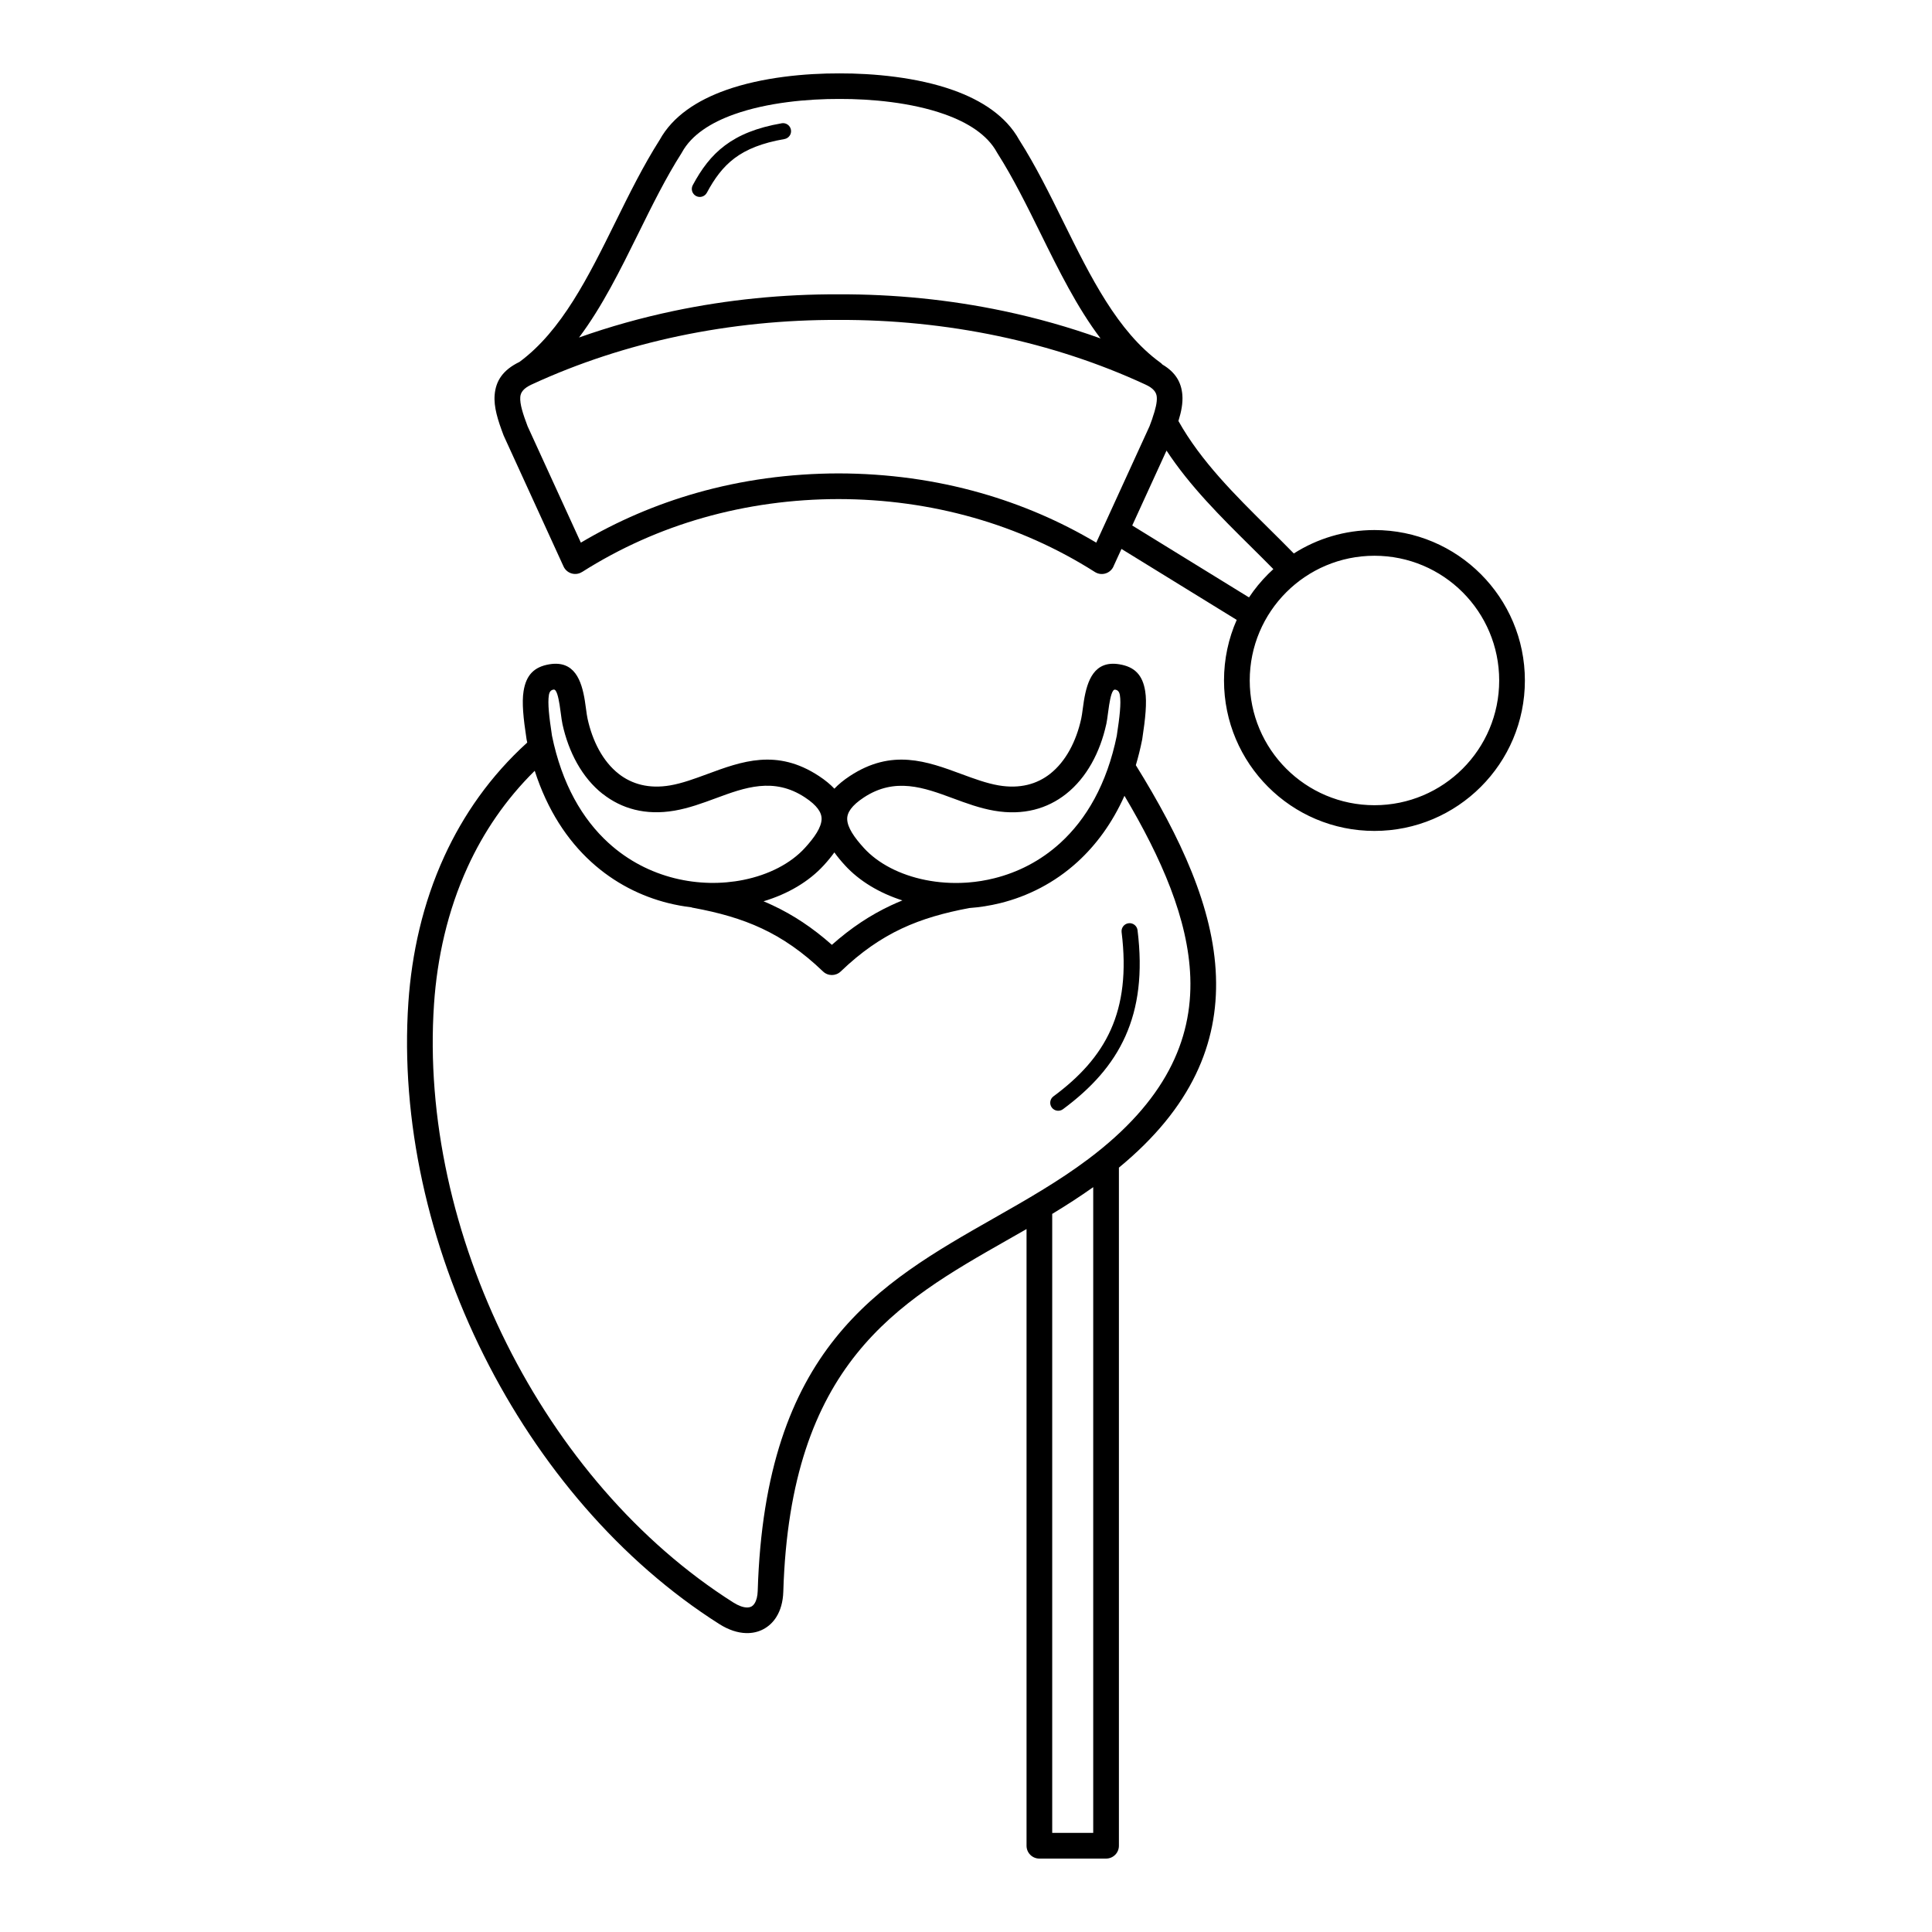 <?xml version="1.0" encoding="UTF-8"?>
<!-- Uploaded to: ICON Repo, www.svgrepo.com, Generator: ICON Repo Mixer Tools -->
<svg fill="#000000" width="800px" height="800px" version="1.1" viewBox="144 144 512 512" xmlns="http://www.w3.org/2000/svg">
 <path d="m437.17 335.93c-1.621 7.391-5.18 14.176-10.68 18.5-4.914 3.863-11.25 5.75-19.012 4.418-3.805-0.656-7.379-1.973-10.965-3.301-7.609-2.812-15.309-5.66-23.586-0.211-3.207 2.117-4.5 4.016-4.41 5.836 0.102 2.133 1.789 4.668 4.426 7.559 3.777 4.141 9.605 7.129 16.305 8.473 3.434 0.688 7.078 0.949 10.797 0.707 0.203-0.035 0.402-0.043 0.598-0.043 2.277-0.176 4.566-0.547 6.844-1.117 6.18-1.535 12.25-4.559 17.516-9.371 6.844-6.246 12.336-15.527 14.973-28.473h-0.008c0.766-5.004 1.16-8.523 0.816-10.648-0.145-0.906-0.52-1.379-1.258-1.496-0.789-0.125-1.25 1.98-1.586 4.031-0.133 0.805-0.227 1.52-0.312 2.199-0.152 1.133-0.285 2.176-0.453 2.949zm-109.45 48.66c-0.191-0.035-0.371-0.082-0.547-0.152-2.016-0.234-4.039-0.605-6.047-1.102-7.231-1.797-14.324-5.332-20.465-10.934-6.305-5.75-11.586-13.68-14.953-24.133-7.785 7.676-13.586 16.34-17.758 25.449-5.383 11.746-8.102 24.258-8.926 36.332-2.059 30.094 5.156 61.859 19.277 90.105 13.996 27.996 34.77 52.504 60.012 68.508 1.387 0.875 2.586 1.301 3.57 1.336 0.48 0.016 0.898-0.074 1.242-0.25 0.32-0.168 0.605-0.453 0.855-0.84 0.488-0.773 0.781-1.883 0.824-3.293 1.949-64.285 31.984-81.375 62.656-98.82 8.508-4.836 17.062-9.707 24.922-15.609 20.32-15.25 27.652-31.402 27.062-48.199-0.547-15.367-7.609-31.512-17.449-48.09-3.242 7.254-7.523 13.023-12.418 17.5-6.137 5.602-13.234 9.137-20.465 10.934-2.738 0.68-5.5 1.109-8.238 1.309-6.602 1.242-12.426 2.863-17.902 5.434-5.523 2.594-10.758 6.18-16.164 11.371-1.309 1.258-3.383 1.27-4.703 0-5.406-5.188-10.641-8.773-16.164-11.371-5.566-2.613-11.496-4.25-18.223-5.492zm18.617-1.746c0.832 0.344 1.652 0.715 2.477 1.102 5.383 2.527 10.488 5.871 15.645 10.445 5.156-4.578 10.262-7.918 15.645-10.445 1.008-0.469 2.016-0.914 3.039-1.328-6.113-1.957-11.438-5.156-15.23-9.312-1.051-1.141-1.98-2.277-2.797-3.41-0.816 1.125-1.746 2.266-2.797 3.41-3.945 4.324-9.547 7.625-15.988 9.547zm4.82-206.18c1.16-0.191 2.25 0.578 2.453 1.738 0.203 1.16-0.578 2.25-1.738 2.453-5.91 1.023-10.059 2.711-13.199 5.062-3.113 2.336-5.324 5.391-7.348 9.16-0.555 1.031-1.84 1.418-2.871 0.863-1.031-0.555-1.418-1.84-0.863-2.871 2.293-4.266 4.844-7.766 8.547-10.539 3.68-2.754 8.406-4.711 15.023-5.859zm90.082 214.37c-0.145-1.168 0.688-2.227 1.855-2.367 1.168-0.145 2.227 0.688 2.367 1.855 1.402 11.352 0.211 20.422-3.215 28.07-3.426 7.668-9.059 13.812-16.543 19.355-0.941 0.695-2.266 0.504-2.965-0.438-0.695-0.941-0.504-2.266 0.438-2.965 6.918-5.113 12.102-10.746 15.199-17.676 3.106-6.938 4.164-15.273 2.863-25.828zm-0.715 62.379v179.73c0 1.883-1.52 3.402-3.402 3.402h-17.676c-1.883 0-3.402-1.52-3.402-3.402v-163.43c-1.746 1.008-3.492 2-5.238 2.988-28.996 16.5-57.391 32.656-59.223 93.113-0.082 2.703-0.746 4.981-1.863 6.742-0.883 1.395-2.039 2.469-3.434 3.207-1.367 0.723-2.914 1.074-4.594 1.023-2.199-0.066-4.594-0.832-7.027-2.367-26.289-16.66-47.895-42.145-62.438-71.223-14.66-29.312-22.141-62.305-20-93.59 0.883-12.82 3.777-26.141 9.539-38.699 5.004-10.906 12.141-21.219 21.957-30.121-0.051-0.242-0.102-0.48-0.152-0.723-0.008-0.051-0.016-0.109-0.023-0.16h-0.008c-0.855-5.609-1.27-9.699-0.789-12.723 0.672-4.231 2.738-6.457 6.867-7.137 6.641-1.082 8.508 4.309 9.371 9.641 0.125 0.766 0.234 1.613 0.344 2.41 0.117 0.883 0.227 1.688 0.379 2.383 1.301 5.938 4.047 11.301 8.238 14.594 3.461 2.719 8.012 4.039 13.66 3.066 3.184-0.547 6.465-1.762 9.773-2.981 9.195-3.402 18.488-6.836 29.648 0.504 1.652 1.09 3.008 2.207 4.09 3.352 1.074-1.141 2.434-2.258 4.09-3.352 11.16-7.34 20.453-3.906 29.648-0.504 3.301 1.219 6.59 2.434 9.773 2.981 5.66 0.973 10.211-0.344 13.66-3.066 4.18-3.293 6.938-8.656 8.238-14.594 0.152-0.695 0.262-1.504 0.379-2.383 0.109-0.797 0.219-1.645 0.344-2.41 0.875-5.332 2.731-10.723 9.371-9.641 4.133 0.672 6.195 2.898 6.867 7.137 0.48 3.023 0.066 7.113-0.789 12.723h-0.008c-0.008 0.051-0.016 0.109-0.023 0.16-0.469 2.344-1.023 4.578-1.664 6.719 11.824 19.07 20.598 37.785 21.234 55.973 0.629 17.777-6.406 34.781-25.703 50.668zm-17.676 12.285v164.04h10.867v-171.13c-3.559 2.527-7.195 4.863-10.867 7.086zm85.395-181.23c11.008 0 20.977 4.457 28.188 11.68 7.211 7.211 11.68 17.18 11.68 28.188 0 11.008-4.457 20.977-11.68 28.188-7.211 7.211-17.18 11.68-28.188 11.68s-20.977-4.457-28.188-11.68c-7.211-7.211-11.68-17.18-11.68-28.188 0-5.711 1.199-11.145 3.367-16.055l-30.539-18.809-2.023 4.418c-0.082 0.219-0.184 0.438-0.32 0.648-1.008 1.586-3.106 2.059-4.695 1.051-10.043-6.375-20.84-11.176-32.16-14.391-11.504-3.273-23.52-4.922-35.797-4.938-12.277 0.016-24.293 1.672-35.797 4.938-11.32 3.215-22.117 8.02-32.16 14.391l-0.008-0.008c-0.125 0.082-0.262 0.16-0.402 0.219-1.703 0.781-3.711 0.023-4.492-1.672l-15.711-34.344c-0.059-0.117-0.117-0.242-0.168-0.371-1.555-4.098-2.644-7.566-2.383-10.746 0.301-3.711 2.156-6.609 6.574-8.75 11.191-8.238 18.312-22.656 25.434-37.07 3.688-7.473 7.379-14.938 11.73-21.781 3.484-6.305 9.949-10.48 17.5-13.176 9.656-3.441 21.203-4.469 30.137-4.441 8.934-0.023 20.48 1 30.137 4.441 7.547 2.688 14.016 6.867 17.5 13.176 4.359 6.844 8.043 14.309 11.73 21.781 7.172 14.52 14.34 29.035 25.66 37.238 0.211 0.152 0.402 0.328 0.57 0.52 3.492 2.059 5.012 4.727 5.281 8.062 0.168 2.133-0.262 4.398-1.043 6.902 5.961 10.656 15.047 19.648 23.906 28.422 2.258 2.234 4.5 4.457 6.676 6.684 6.172-3.93 13.504-6.207 21.363-6.207zm-33.242 17.852c1.477-2.227 3.176-4.289 5.055-6.172 0.453-0.453 0.914-0.898 1.395-1.328-1.973-2.016-3.996-4.016-6.019-6.019-7.953-7.875-16.078-15.93-22.293-25.391l-9.086 19.852 30.949 19.062zm56.621-1.359c-5.981-5.981-14.25-9.68-23.375-9.68-9.129 0-17.398 3.703-23.375 9.68-5.981 5.981-9.68 14.25-9.68 23.375 0 9.129 3.703 17.398 9.68 23.375 5.981 5.981 14.25 9.68 23.375 9.68 9.129 0 17.398-3.703 23.375-9.68 5.981-5.981 9.68-14.25 9.68-23.375 0-9.129-3.703-17.398-9.68-23.375zm-82.238-46.082c0.016-0.059 0.043-0.117 0.059-0.176 0.766-2.227 1.234-4.09 1.117-5.508-0.102-1.27-0.941-2.336-2.981-3.273-12.336-5.719-25.477-10-39.02-12.855-13.848-2.914-28.105-4.34-42.328-4.281h-0.023c-14.234-0.059-28.48 1.367-42.328 4.281-13.504 2.848-26.602 7.113-38.91 12.797-0.074 0.035-0.145 0.066-0.219 0.102-1.965 0.934-2.769 1.98-2.871 3.223-0.152 1.883 0.715 4.535 1.941 7.777l14.113 30.84c9.648-5.727 19.926-10.117 30.633-13.168 12.059-3.434 24.703-5.156 37.66-5.18 12.957 0.023 25.594 1.746 37.66 5.18 10.707 3.047 20.984 7.43 30.633 13.168l2.125-4.637 11.992-26.207c0.277-0.723 0.527-1.418 0.766-2.082zm-13.73-21.195c-6.215-8.203-11.066-18.027-15.91-27.852-3.629-7.356-7.262-14.703-11.371-21.16-0.066-0.094-0.125-0.191-0.176-0.293-2.551-4.676-7.715-7.91-13.855-10.094-8.852-3.148-19.555-4.09-27.879-4.062-8.32-0.023-19.035 0.914-27.879 4.062-6.137 2.184-11.293 5.414-13.855 10.094-0.035 0.066-0.074 0.133-0.117 0.203-4.133 6.473-7.785 13.863-11.43 21.254-4.805 9.723-9.605 19.457-15.734 27.609 8.129-2.887 16.508-5.231 25.039-7.027 14.273-3.008 29.004-4.477 43.73-4.418 14.727-0.059 29.457 1.41 43.73 4.418 8.766 1.848 17.371 4.273 25.711 7.273zm-131.91 120.74c-5.508-4.332-9.059-11.109-10.68-18.5-0.168-0.766-0.301-1.805-0.453-2.949-0.094-0.672-0.184-1.395-0.312-2.199-0.336-2.047-0.797-4.156-1.586-4.031-0.738 0.117-1.117 0.586-1.258 1.496-0.336 2.125 0.051 5.644 0.816 10.648h-0.008c2.637 12.957 8.129 22.227 14.973 28.473 5.266 4.805 11.336 7.824 17.516 9.371 6.215 1.547 12.527 1.605 18.246 0.453 6.699-1.344 12.527-4.332 16.305-8.473 2.637-2.887 4.324-5.426 4.426-7.559 0.082-1.82-1.199-3.719-4.41-5.836-8.277-5.449-15.973-2.602-23.586 0.211-3.594 1.328-7.164 2.644-10.965 3.301-7.75 1.336-14.098-0.555-19.012-4.418z"/>
</svg>